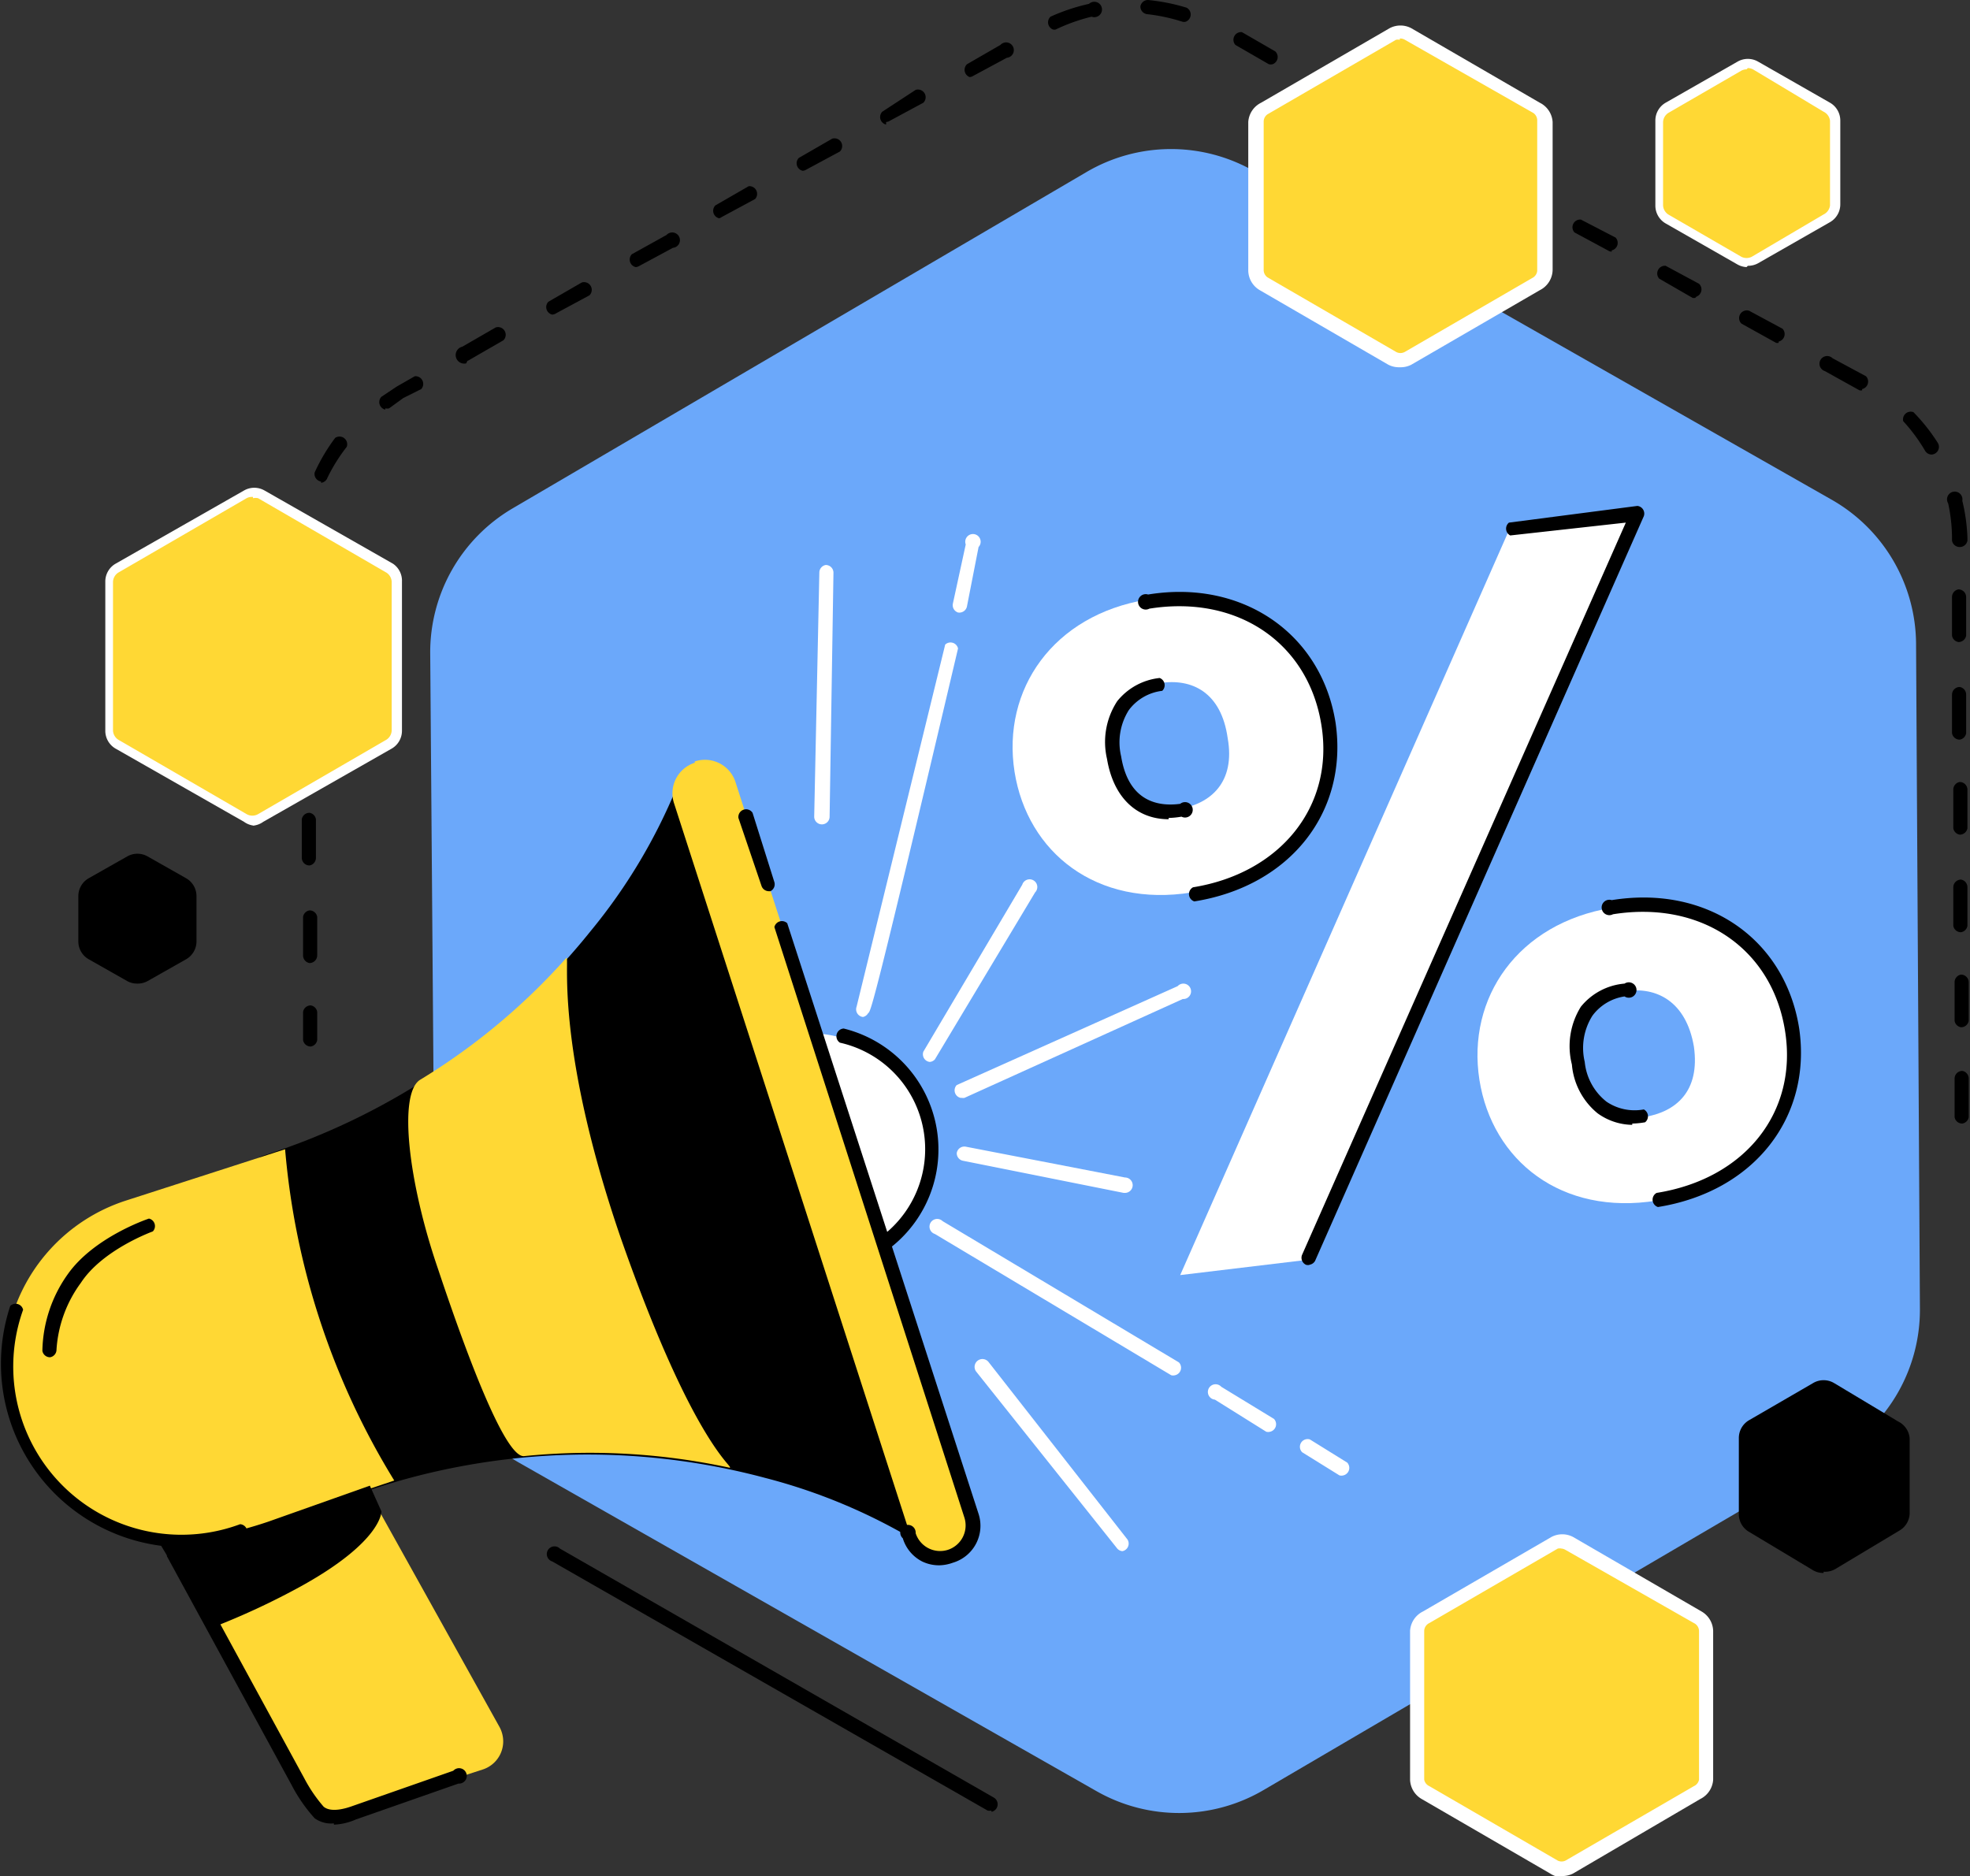 <svg data-name="Group 15954" xmlns="http://www.w3.org/2000/svg" width="153.4" height="146.1"><rect width="100%" height="100%" fill="#333333" stroke="none"/><defs><clipPath id="a"><path data-name="Rectangle 5618" style="fill:none" d="M0 0h153.4v146.1H0z"/></clipPath></defs><g data-name="Group 15953" style="clip-path:url(#a)"><path data-name="Path 26574" d="m44.6 54.8.4 51.8a13 13 0 0 0 6.5 11.2l45 25.6a13 13 0 0 0 13-.1l44.7-26.2a13 13 0 0 0 6.4-11.3l-.3-51.8a13 13 0 0 0-6.6-11.2l-45-25.6a13 13 0 0 0-13 .1L51 43.5a13 13 0 0 0-6.4 11.3" transform="translate(-11.1 -3.9)" style="fill:#6ba8fa"/><path data-name="Path 26575" d="M115.6 60c7.5-1.1 13 3.2 14 9.6 1 6.3-3 12-10.5 13.2-7.4 1.2-12.8-3.1-13.8-9.4-1-6.4 3-12.2 10.3-13.4m1 6.5c-2.5.4-4.2 2.1-3.7 5.7.6 3.4 2.8 4.5 5.2 4.1 2.5-.4 4.4-2.1 3.8-5.5-.5-3.6-2.8-4.7-5.3-4.3zM151.8 84c7.5-1.1 13 3.2 14 9.6 1 6.3-3 12-10.5 13.2-7.4 1.2-12.8-3.1-13.8-9.4-1-6.4 3-12.2 10.3-13.4m1 6.5c-2.4.4-4.2 2.1-3.7 5.7.6 3.4 2.8 4.5 5.2 4.1 2.5-.4 4.4-2 3.9-5.5-.6-3.5-2.9-4.7-5.4-4.3zm-9-35.9 10-1.2-25.6 58-10 1.2z" transform="translate(-26.3 -13.3)" style="fill:#fff"/><path data-name="Path 26576" d="m79.6 107.6-2.1.7a2.3 2.3 0 0 0-1.5 2.9l4.2 13a2.3 2.3 0 0 0 2.9 1.4l2.1-.7a9.1 9.1 0 0 0-5.6-17.3z" transform="translate(-19 -26.8)" style="fill:#fff"/><path data-name="Path 26577" d="M66.3 98.7a.6.6 0 0 1-.2-1.1 8.5 8.5 0 0 0-.7-16.4.6.6 0 0 1 .3-1.1 9.7 9.7 0 0 1 .8 18.6.6.6 0 0 1-.2 0"/><path data-name="Path 26578" d="M54.9 59.8a2.3 2.3 0 0 0-2.2 1.5A43.6 43.6 0 0 1 46 72.5 53.5 53.5 0 0 1 20.5 90a2.3 2.3 0 0 0-1.4 2.9l7 21.6a2.3 2.3 0 0 0 2.8 1.5 53.5 53.5 0 0 1 30.7-.9 44.3 44.3 0 0 1 12.2 5.2 2.3 2.3 0 0 0 3.4-2.6L57 61.4a2.3 2.3 0 0 0-2.1-1.6z"/><path data-name="Path 26579" d="m43.1 172.2-11.3-20.3a2.3 2.3 0 0 0-3.1-.8l-10.8 3.5a2.3 2.3 0 0 0-.9 3L28.3 178a2.3 2.3 0 0 0 2.7 1l10.8-3.5a2.3 2.3 0 0 0 1.5-2.8 2.3 2.3 0 0 0-.2-.5z" transform="translate(-4.2 -37.7)" style="fill:#ffd834"/><path data-name="Path 26580" d="M9.8 123.3a13.6 13.6 0 1 0 8.4 26l12.5-4.2a58.7 58.7 0 0 1-8.5-25.8z" transform="translate(0 -29.8)" style="fill:#ffd834"/><path data-name="Path 26581" d="M71.5 79a2.5 2.5 0 0 1 3.2 1.7l18.4 57a2.5 2.5 0 0 1-1.6 3.2h-.1a2.5 2.5 0 0 1-3.1-1.6l-18.4-57a2.5 2.5 0 0 1 1.6-3.2" transform="translate(-17.4 -19.7)" style="fill:#ffd834"/><path data-name="Path 26582" d="M54.7 99.5a50.1 50.1 0 0 1-11.4 9.5c-1.7 1.1-.9 8 1.4 14.7 2.5 7.5 5.3 14.7 6.7 14.6a51.4 51.4 0 0 1 16 .9c.5 0-2.7-1.4-8.5-18-5.2-15.2-3.9-22-4.2-21.7" transform="translate(-10.6 -24.9)" style="fill:#ffd834"/><path data-name="Path 26583" d="M3.9 105.7a.6.6 0 0 1-.6-.5 10.6 10.6 0 0 1 2-6c2-2.8 6-4.2 6.3-4.3a.6.6 0 0 1 .3 1s-3.9 1.4-5.6 4a9.8 9.8 0 0 0-1.9 5.2.6.6 0 0 1-.5.6"/><path data-name="Path 26584" d="M14.3 120.5A14.3 14.3 0 0 1 .8 101.7a.6.6 0 0 1 1 .3 13.1 13.1 0 0 0 16.9 16.7.6.6 0 0 1 .4 1 14.2 14.2 0 0 1-4.8.8"/><path data-name="Path 26585" d="M73.2 121.9a3 3 0 0 1-1.4-.3 3 3 0 0 1-1.5-1.8.6.6 0 1 1 1-.4 2 2 0 0 0 2.5 1.3 2 2 0 0 0 1.3-2.5l-14.8-46a.6.6 0 0 1 1-.3l14.9 46a3 3 0 0 1-2 3.8 3.3 3.3 0 0 1-1 .2"/><path data-name="Path 26586" d="M59.8 69.4a.6.6 0 0 1-.5-.4l-1.8-5.3a.6.6 0 0 1 1.1-.4l1.7 5.4a.6.6 0 0 1-.3.7.6.6 0 0 1-.2 0"/><path data-name="Path 26587" d="M26 142a2.2 2.2 0 0 1-1.5-.4 12.3 12.3 0 0 1-1.8-2.6L13 121.2a.6.6 0 0 1 1-.5l9.7 17.8a11.5 11.5 0 0 0 1.5 2.2c.6.5 1.8.1 2.1 0l8-2.8a.6.6 0 1 1 .4 1l-8 2.8a4.7 4.7 0 0 1-1.7.4"/><path data-name="Path 26588" d="M152.8 87.5a.6.6 0 0 1-.6-.5v-3a.6.6 0 0 1 .6-.6.6.6 0 0 1 .5.6v3a.6.6 0 0 1-.5.5zm-128.6-6a.6.6 0 0 1-.6-.5v-2.2a.6.6 0 0 1 .6-.5.6.6 0 0 1 .5.5V81a.6.6 0 0 1-.5.5zM152.7 80a.6.6 0 0 1-.5-.5v-3a.6.6 0 0 1 .5-.6.6.6 0 0 1 .6.6v3a.6.6 0 0 1-.6.5zM24.1 75a.6.6 0 0 1-.5-.6v-3a.6.6 0 0 1 .5-.5.6.6 0 0 1 .6.5v3a.6.6 0 0 1-.6.6zm128.6-2.4a.6.6 0 0 1-.6-.5v-3a.6.6 0 0 1 .6-.6.6.6 0 0 1 .5.6v3a.6.6 0 0 1-.5.5zM24.1 67.4a.6.6 0 0 1-.6-.6v-3a.6.6 0 0 1 .6-.5.6.6 0 0 1 .5.5v3a.6.6 0 0 1-.5.6zM152.6 65a.6.6 0 0 1-.5-.5v-3a.6.6 0 0 1 .5-.6.6.6 0 0 1 .6.6v3a.6.6 0 0 1-.6.5zM24 60a.6.6 0 0 1-.5-.6v-3a.6.6 0 0 1 .5-.5.6.6 0 0 1 .6.5v3a.6.6 0 0 1-.6.6zm128.6-2.4a.6.6 0 0 1-.6-.5v-3a.6.6 0 0 1 .6-.6.6.6 0 0 1 .5.6v3a.6.6 0 0 1-.5.5zM24 52.4a.6.6 0 0 1-.6-.6v-3a.6.6 0 0 1 .6-.5.6.6 0 0 1 .5.5v3a.6.6 0 0 1-.5.6zM152.5 50a.6.6 0 0 1-.5-.5v-3a.6.6 0 0 1 .5-.6.6.6 0 0 1 .6.6v3a.6.6 0 0 1-.6.5zM24 45a.6.6 0 0 1-.5-.6v-3a.6.6 0 0 1 1.1 0v3a.6.6 0 0 1-.6.6zm128.6-2.4a.6.6 0 0 1-.6-.5v-.2a13 13 0 0 0-.3-2.7.6.6 0 1 1 1.1-.2 14 14 0 0 1 .4 2.9v.2a.6.6 0 0 1-.6.5zM25 37.5a.6.6 0 0 1-.5-.7 14.4 14.4 0 0 1 1.6-2.7.6.6 0 0 1 .9.7 13.2 13.2 0 0 0-1.5 2.4.6.6 0 0 1-.5.4m125.4-2.2a.6.6 0 0 1-.5-.3 13.4 13.4 0 0 0-1.7-2.3.6.6 0 0 1 .8-.7 14.6 14.6 0 0 1 1.9 2.4.6.6 0 0 1-.5.9M30 31.9a.6.6 0 0 1-.3-1l1.2-.8 1.4-.8a.6.6 0 0 1 .5 1l-1.4.7-1.1.8a.6.6 0 0 1-.3 0M145 30.4a.6.6 0 0 1-.2 0l-2.7-1.5a.6.6 0 1 1 .6-1l2.6 1.4a.6.6 0 0 1-.3 1m-108.7-2A.6.6 0 0 1 36 27l2.6-1.5a.6.6 0 0 1 .6 1L36.6 28a.6.6 0 0 1-.2.1m102.1-1.4a.6.6 0 0 1-.2 0l-2.7-1.5a.6.6 0 0 1 .6-1l2.6 1.4a.6.6 0 0 1-.3 1M43 24.5a.6.6 0 0 1-.3-1l2.6-1.5a.6.6 0 0 1 .6 1l-2.6 1.4a.6.6 0 0 1-.3.1m89-1.3a.6.6 0 0 1-.2 0l-2.6-1.5a.6.6 0 0 1 .5-1l2.6 1.4a.6.6 0 0 1-.2 1m-82.6-2.3a.6.6 0 0 1-.3-1l2.7-1.5a.6.6 0 1 1 .5 1l-2.6 1.4a.6.6 0 0 1-.3.1m76-1.2a.6.6 0 0 1-.3-.1l-2.6-1.4a.6.6 0 0 1 .5-1l2.7 1.4a.6.6 0 0 1-.3 1M56 17a.6.6 0 0 1-.3-1l2.6-1.5a.6.6 0 0 1 .5 1l-2.6 1.4a.6.6 0 0 1-.2.1m62.8-1.1a.6.6 0 0 1-.3-.1l-2.6-1.5a.6.6 0 0 1 .5-1l2.7 1.5a.6.6 0 0 1-.3 1m-56.3-2.5a.6.6 0 0 1-.3-1l2.6-1.5a.6.6 0 0 1 .6 1l-2.6 1.4a.6.6 0 0 1-.3.1m49.7-1a.6.6 0 0 1-.2-.1l-2.7-1.5a.6.6 0 0 1 .6-1l2.6 1.5a.6.6 0 0 1-.3 1M69 9.7a.6.6 0 0 1-.3-1L71.3 7a.6.6 0 0 1 .6 1l-2.6 1.4a.6.6 0 0 1-.3.1m36.7-1a.6.6 0 0 1-.3 0L102.8 7a.6.6 0 1 1 .5-1l2.6 1.5a.6.6 0 0 1-.2 1M75.5 6a.6.6 0 0 1-.2-1l2.6-1.5a.6.6 0 1 1 .5 1l-2.6 1.4a.6.6 0 0 1-.3.1M99.1 5a.6.6 0 0 1-.3 0l-2.6-1.5a.6.6 0 0 1 .5-1L99.3 4a.6.6 0 0 1-.2 1M82 2.3a.6.6 0 0 1-.2-1 15.3 15.3 0 0 1 3-1 .6.6 0 1 1 .2 1 14.2 14.2 0 0 0-2.8 1 .6.6 0 0 1-.2 0m10.3-.6a.6.6 0 0 1-.2 0 14.2 14.2 0 0 0-2.8-.6.6.6 0 0 1-.5-.6.6.6 0 0 1 .6-.5 15.3 15.3 0 0 1 3 .6.6.6 0 0 1-.1 1.1"/><path data-name="Path 26589" d="M77.2 141a.6.6 0 0 1-.3 0L43 121.6a.6.6 0 1 1 .6-1L77.4 140a.6.6 0 0 1-.2 1.1"/><path data-name="Path 26590" d="M89.4 95.8a.6.6 0 0 1-.5-.8l6.9-28.2a.6.6 0 0 1 1 .3c-6.6 28-6.8 28.3-7 28.4a.6.6 0 0 1-.4.3" transform="translate(-22.2 -16.6)" style="fill:#fff"/><path data-name="Path 26591" d="M96.3 105.6a.6.6 0 0 1-.5-.8l7.7-13a.6.6 0 1 1 1 .6l-7.8 13a.6.6 0 0 1-.4.2" transform="translate(-23.9 -22.9)" style="fill:#fff"/><path data-name="Path 26592" d="M99.5 111a.6.6 0 0 1-.3-1l17.2-7.7a.6.6 0 1 1 .4 1L99.8 111a.6.6 0 0 1-.2 0" transform="translate(-24.7 -25.5)" style="fill:#fff"/><path data-name="Path 26593" d="m112.3 122.7-12.5-2.5a.6.6 0 0 1-.5-.6.6.6 0 0 1 .7-.5l12.4 2.4a.6.6 0 0 1 0 1.2" transform="translate(-24.8 -29.8)" style="fill:#fff"/><path data-name="Path 26594" d="M85.1 78.9a.6.6 0 0 1-.6-.6l.4-19a.6.6 0 0 1 .5-.6.6.6 0 0 1 .6.6l-.3 19a.6.6 0 0 1-.6.6" transform="translate(-21.1 -14.7)" style="fill:#fff"/><path data-name="Path 26595" d="M99.5 61.7a.6.6 0 0 1-.2 0 .6.6 0 0 1-.4-.7l1-4.6a.6.6 0 1 1 1 .2l-.9 4.6a.6.6 0 0 1-.5.5" transform="translate(-24.7 -14)" style="fill:#fff"/><path data-name="Path 26596" d="M138.2 152.2a.6.6 0 0 1-.3 0l-2.9-1.8a.6.6 0 0 1 .6-1l2.9 1.8a.6.6 0 0 1-.3 1" transform="translate(-33.6 -37.3)" style="fill:#fff"/><path data-name="Path 26597" d="M130.3 147.5a.6.6 0 0 1-.3 0l-4-2.5a.6.6 0 1 1 .5-1l4.1 2.5a.6.6 0 0 1-.3 1" transform="translate(-31.4 -36)" style="fill:#fff"/><path data-name="Path 26598" d="M115.6 138.7a.6.6 0 0 1-.3 0l-18.4-11a.6.6 0 1 1 .6-1l18.4 11a.6.6 0 0 1-.3 1" transform="translate(-24.1 -31.6)" style="fill:#fff"/><path data-name="Path 26599" d="M112.7 156a.6.6 0 0 1-.4-.2l-11-13.8a.6.6 0 1 1 1-.7l10.8 13.8a.6.6 0 0 1-.4.9" transform="translate(-25.3 -35.2)" style="fill:#fff"/><path data-name="Path 26600" d="m28.8 115.7.9 2s.1 2.3-6.2 5.8a57.6 57.6 0 0 1-7.1 3.3l-4.2-7s3.1.6 8.7-1.3l7.9-2.8"/><path data-name="Path 26601" d="M102 98.5a.6.6 0 0 1-.3 0 .6.6 0 0 1-.3-.8l25.2-57-9 1a.6.6 0 0 1-.1-1l10-1.3a.6.6 0 0 1 .5.8l-25.6 58a.6.6 0 0 1-.5.3m27.2-4.5a.6.6 0 0 1-.1-1.1c6.9-1.1 11-6.3 10-12.6-1-6.4-6.5-10.2-13.4-9.1a.6.6 0 1 1-.1-1.1c7.4-1.2 13.5 3 14.6 10 1 6.9-3.5 12.7-11 13.9m-2-6.4a4.7 4.7 0 0 1-2.7-.9 5.5 5.5 0 0 1-2-3.8 5.8 5.8 0 0 1 .7-4.5 4.9 4.9 0 0 1 3.4-1.8.6.6 0 1 1 0 1 3.8 3.8 0 0 0-2.5 1.5 4.7 4.7 0 0 0-.6 3.6 4.5 4.5 0 0 0 1.7 3.1 3.9 3.9 0 0 0 2.9.6.6.6 0 0 1 .1 1 6.4 6.4 0 0 1-1 .1M93 70.2a.6.6 0 0 1-.1-1.1c6.8-1.1 11-6.3 10-12.6-1-6.4-6.5-10.2-13.4-9.1a.6.6 0 1 1-.1-1.1c7.3-1.2 13.5 3 14.6 10 1 6.9-3.5 12.7-11 13.9m-2-6.4c-2.5 0-4.3-1.7-4.8-4.7a5.8 5.8 0 0 1 .8-4.5 4.9 4.9 0 0 1 3.3-1.8.6.6 0 0 1 .2 1 3.8 3.8 0 0 0-2.6 1.5 4.7 4.7 0 0 0-.6 3.6c.6 3.7 3.1 3.9 4.6 3.7a.6.6 0 1 1 .1 1 6.6 6.6 0 0 1-1 .1"/><path data-name="Path 26602" d="M130.4 10.3v11.5a1.2 1.2 0 0 0 .6 1.1l10 5.8a1.2 1.2 0 0 0 1.2 0l10-5.8a1.2 1.2 0 0 0 .6-1V10.2a1.2 1.2 0 0 0-.6-1l-10-5.8a1.2 1.2 0 0 0-1.2 0l-10 5.7a1.2 1.2 0 0 0-.6 1.1" transform="translate(-32.6 -.8)" style="fill:#ffd834"/><path data-name="Path 26603" d="M141.4 29.2a1.8 1.8 0 0 1-.9-.2l-10-5.8a1.8 1.8 0 0 1-.9-1.6V10.1a1.8 1.8 0 0 1 1-1.5l10-5.8a1.8 1.8 0 0 1 1.7 0l10 5.8a1.8 1.8 0 0 1 1 1.5v11.5a1.8 1.8 0 0 1-1 1.6l-10 5.8a1.8 1.8 0 0 1-.9.2m0-25.5a.7.7 0 0 0-.3 0l-10 5.8a.7.7 0 0 0-.3.6v11.5a.7.7 0 0 0 .3.6l10 5.8a.7.7 0 0 0 .7 0l10-5.8a.7.7 0 0 0 .3-.5V10a.7.7 0 0 0-.3-.6l-10-5.7a.7.7 0 0 0-.4-.1" transform="translate(-32.4 -.6)" style="fill:#fff"/><path data-name="Path 26604" d="M172.4 11.2v6.5a1.2 1.2 0 0 0 .6 1l5.6 3.3a1.2 1.2 0 0 0 1.2 0l5.6-3.2a1.2 1.2 0 0 0 .7-1.1v-6.5a1.2 1.2 0 0 0-.7-1l-5.6-3.3a1.2 1.2 0 0 0-1.2 0l-5.6 3.3a1.2 1.2 0 0 0-.6 1" transform="translate(-43 -1.7)" style="fill:#ffd834"/><path data-name="Path 26605" d="M179 22.4a1.6 1.6 0 0 1-.7-.2l-5.6-3.2a1.6 1.6 0 0 1-.8-1.4V11a1.6 1.6 0 0 1 .8-1.4l5.6-3.2a1.6 1.6 0 0 1 1.6 0l5.6 3.2a1.6 1.6 0 0 1 .8 1.4v6.5a1.6 1.6 0 0 1-.8 1.4l-5.6 3.2a1.6 1.6 0 0 1-.8.2M179 7a.9.9 0 0 0-.4.1l-5.7 3.3a.9.9 0 0 0-.4.7v6.5a.9.9 0 0 0 .4.7l5.7 3.3a.9.9 0 0 0 .8 0l5.6-3.3a.9.9 0 0 0 .5-.7V11a.9.9 0 0 0-.5-.7L179.5 7a.9.9 0 0 0-.4-.1" transform="translate(-43 -1.6)" style="fill:#fff"/><path data-name="Path 26606" d="M135.7 112.1v5.9a1.2 1.2 0 0 0 .7 1l5 3a1.2 1.2 0 0 0 1.2 0l5-3a1.2 1.2 0 0 0 .7-1V112a1.2 1.2 0 0 0-.6-1l-5-3a1.2 1.2 0 0 0-1.3 0l-5 3a1.2 1.2 0 0 0-.7 1"/><path data-name="Path 26607" d="M142 122.5a1.6 1.6 0 0 1-.8-.2l-5-3a1.6 1.6 0 0 1-.8-1.3V112a1.6 1.6 0 0 1 .8-1.4l5-2.9a1.6 1.6 0 0 1 1.6 0l5 3a1.6 1.6 0 0 1 .9 1.3v5.9a1.6 1.6 0 0 1-.8 1.3l-5 3a1.6 1.6 0 0 1-.9.2m0-14.1a.9.9 0 0 0-.4 0l-5 3a.9.9 0 0 0-.5.7v5.9a.9.9 0 0 0 .5.7l5 3a.9.9 0 0 0 .8 0l5-3a.9.9 0 0 0 .5-.7V112a.9.9 0 0 0-.4-.7l-5-3a.9.9 0 0 0-.5 0"/><path data-name="Path 26608" d="M6.5 69.8v3.5a1.2 1.2 0 0 0 .6 1l3 1.8a1.2 1.2 0 0 0 1.2 0l3-1.8a1.2 1.2 0 0 0 .6-1v-3.5a1.2 1.2 0 0 0-.6-1l-3-1.8a1.2 1.2 0 0 0-1.2 0l-3 1.7a1.2 1.2 0 0 0-.6 1.1"/><path data-name="Path 26609" d="M10.7 76.6a1.6 1.6 0 0 1-.8-.2l-3-1.7a1.6 1.6 0 0 1-.8-1.4v-3.5a1.6 1.6 0 0 1 .8-1.4l3-1.7a1.6 1.6 0 0 1 1.6 0l3 1.7a1.6 1.6 0 0 1 .8 1.4v3.5a1.6 1.6 0 0 1-.8 1.4l-3 1.7a1.6 1.6 0 0 1-.8.2m0-9.4a.9.9 0 0 0-.4.1l-3 1.8a.9.9 0 0 0-.4.7v3.5a.9.9 0 0 0 .4.7l3 1.7a.9.9 0 0 0 .9 0l3-1.7a.9.9 0 0 0 .4-.7v-3.5a.9.9 0 0 0-.5-.7l-3-1.8a.9.9 0 0 0-.4 0"/><path data-name="Path 26610" d="M147.2 167v11.5a1.2 1.2 0 0 0 .6 1.1l10 5.8a1.2 1.2 0 0 0 1.2 0l10-5.8a1.2 1.2 0 0 0 .6-1V167a1.2 1.2 0 0 0-.6-1l-10-5.8a1.2 1.2 0 0 0-1.2 0l-10 5.7a1.2 1.2 0 0 0-.6 1.1" transform="translate(-36.8 -40)" style="fill:#ffd834"/><path data-name="Path 26611" d="M158.2 186a1.8 1.8 0 0 1-.9-.3l-10-5.8a1.8 1.8 0 0 1-.9-1.5v-11.6a1.8 1.8 0 0 1 1-1.5l10-5.8a1.8 1.8 0 0 1 1.7 0l10 5.8a1.8 1.8 0 0 1 .9 1.5v11.6a1.8 1.8 0 0 1-1 1.5l-9.9 5.8a1.8 1.8 0 0 1-.9.2m0-25.5a.7.7 0 0 0-.3 0l-10 5.8a.7.7 0 0 0-.4.6v11.6a.7.7 0 0 0 .4.5l10 5.8a.7.7 0 0 0 .6 0l10-5.8a.7.7 0 0 0 .4-.5v-11.6a.7.7 0 0 0-.4-.6l-10-5.7a.7.7 0 0 0-.3-.1" transform="translate(-36.6 -39.8)" style="fill:#fff"/><path data-name="Path 26612" d="M11.4 58.2v11.5a1.2 1.2 0 0 0 .6 1l10 5.8a1.2 1.2 0 0 0 1.2 0l10-5.7a1.2 1.2 0 0 0 .6-1.1V58.2a1.2 1.2 0 0 0-.6-1.1l-10-5.8a1.2 1.2 0 0 0-1.2 0l-10 5.8a1.2 1.2 0 0 0-.6 1" transform="translate(-2.8 -12.8)" style="fill:#ffd834"/><path data-name="Path 26613" d="M22.5 77a1.6 1.6 0 0 1-.8-.3l-10-5.7a1.6 1.6 0 0 1-.8-1.4V58a1.6 1.6 0 0 1 .8-1.4l10-5.7a1.6 1.6 0 0 1 1.6 0l10 5.7A1.6 1.6 0 0 1 34 58v11.6a1.6 1.6 0 0 1-.8 1.4l-10 5.7a1.6 1.6 0 0 1-.8.3m0-25.6a.9.9 0 0 0-.5.1l-10 5.8a.9.9 0 0 0-.4.7v11.6a.9.9 0 0 0 .4.7l10 5.8a.9.9 0 0 0 .9 0l10-5.8a.9.9 0 0 0 .4-.7V58a.9.9 0 0 0-.4-.7l-10-5.8a.9.9 0 0 0-.4 0" transform="translate(-2.7 -12.7)" style="fill:#fff"/></g></svg>